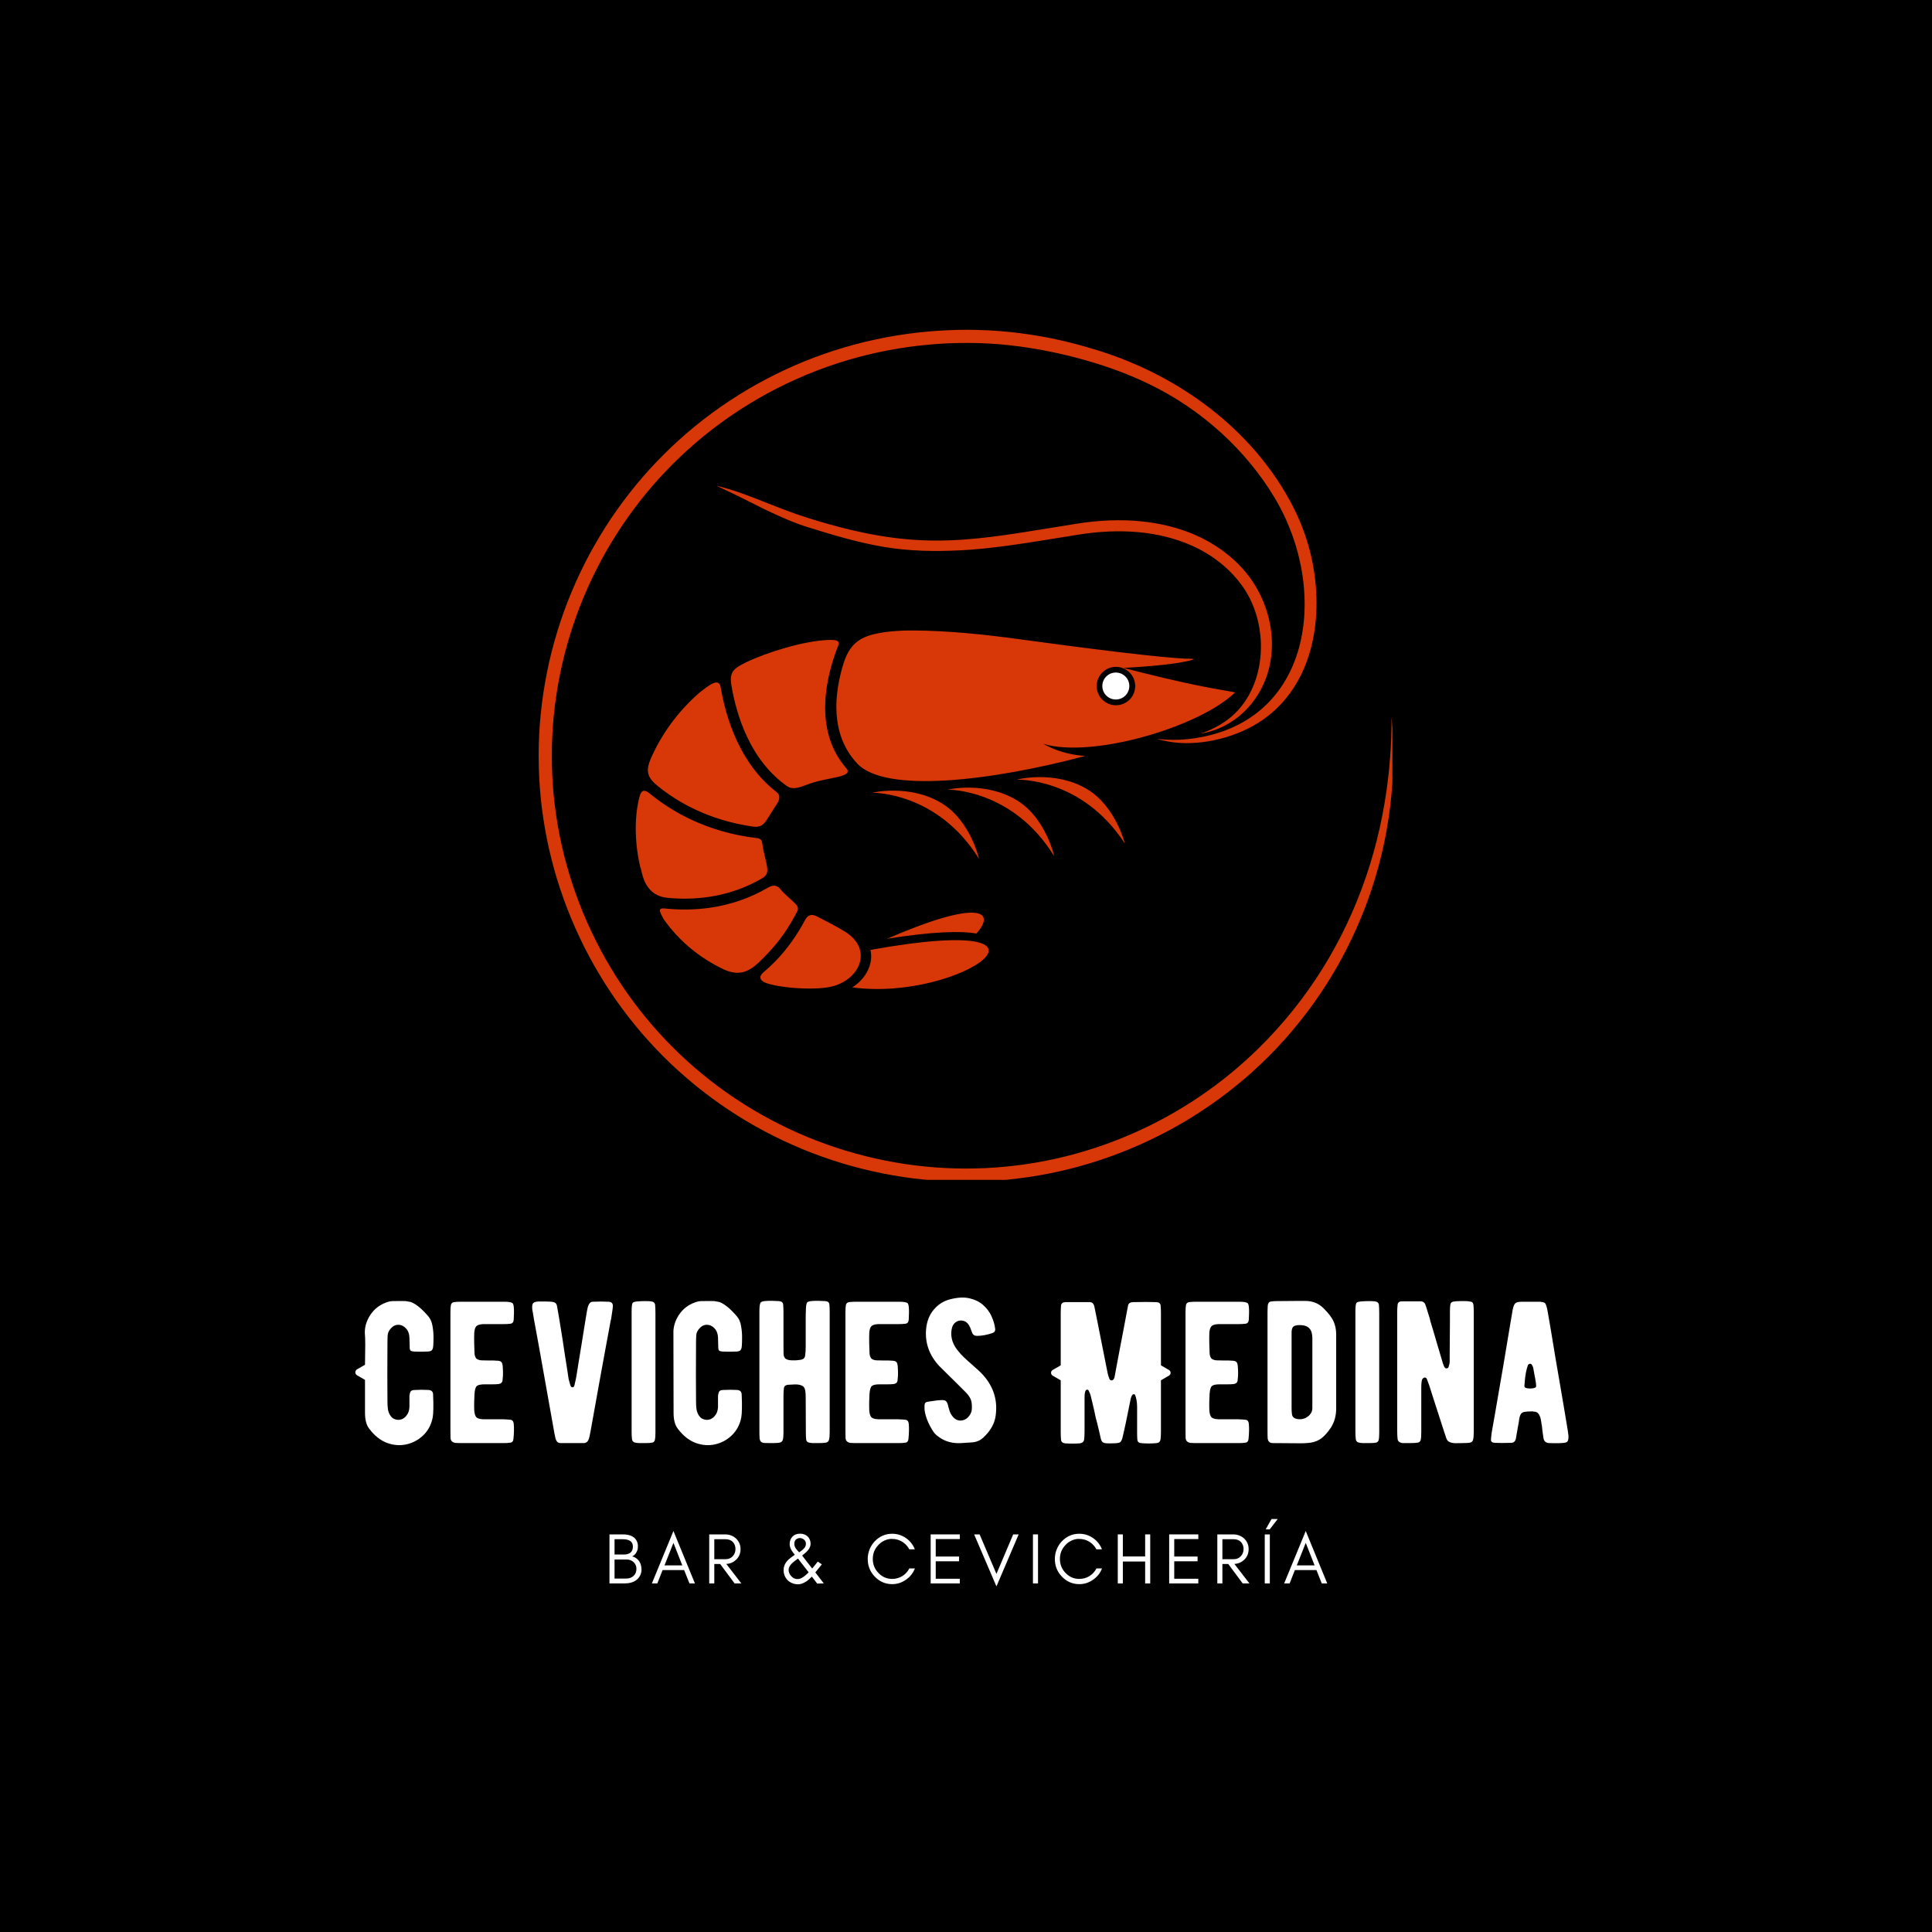 <svg xmlns="http://www.w3.org/2000/svg" xmlns:xlink="http://www.w3.org/1999/xlink" width="500" zoomAndPan="magnify" viewBox="0 0 375 375" height="500" preserveAspectRatio="xMidYMid meet" version="1.0"><defs><g/><clipPath id="63e820a150"><path d="M 104.512 64.012 L 270.262 64.012 L 270.262 229.012 L 104.512 229.012 Z M 104.512 64.012 " clip-rule="nonzero"/></clipPath><clipPath id="d0366b9058"><path d="M 0.641 9 L 17 9 L 17 38 L 0.641 38 Z M 0.641 9 " clip-rule="nonzero"/></clipPath><clipPath id="67a1acee3b"><rect x="0" width="239" y="0" height="48"/></clipPath><clipPath id="fd71b33720"><path d="M 128 0.238 L 131 0.238 L 131 14 L 128 14 Z M 128 0.238 " clip-rule="nonzero"/></clipPath><clipPath id="38ac8f865a"><rect x="0" width="143" y="0" height="18"/></clipPath></defs><rect x="-37.5" width="450" fill="#ffffff" y="-37.5" height="450" fill-opacity="1"/><rect x="-37.5" width="450" fill="#000000" y="-37.5" height="450" fill-opacity="1"/><g clip-path="url(#63e820a150)"><path fill="#d83707" d="M 231.973 103.828 C 228.855 102.473 225.262 101.539 221.211 101.16 C 217.484 100.816 213.363 100.945 208.867 101.672 C 207.441 101.902 206.066 102.125 204.734 102.34 C 186.594 105.305 176.996 106.871 156.84 100.539 C 153.863 99.602 151.301 98.59 148.859 97.617 C 145.66 96.359 142.648 95.164 139.199 94.309 C 138.77 94.207 141.98 95.59 145.391 97.348 C 149.156 99.297 153.555 101.309 156.434 102.211 C 161.344 103.754 166.586 105.332 171.613 106.164 C 176.57 106.98 181.312 107.074 186.418 106.816 C 192.074 106.535 197.902 105.629 205.078 104.457 C 206.41 104.242 207.785 104.02 209.211 103.789 C 213.527 103.094 217.457 102.969 221.008 103.297 C 224.809 103.648 228.176 104.531 231.105 105.805 C 235.551 107.742 238.871 110.574 241.176 113.809 C 246.695 121.535 246.02 134.477 237.699 140.105 C 235.18 141.812 232.879 142.426 232.879 142.426 C 232.879 142.426 232.887 142.418 232.891 142.418 C 234.617 142.156 236.234 141.617 237.707 140.855 C 239.562 139.891 241.145 138.625 242.457 137.133 C 249.172 129.461 247.812 117.84 241.285 110.484 C 238.785 107.668 235.582 105.402 231.973 103.828 Z M 234.773 79.176 C 231.66 76.777 228.305 74.645 224.789 72.82 C 221.219 70.957 217.477 69.406 213.656 68.188 C 213.23 68.051 212.785 67.91 212.305 67.77 C 211.844 67.625 211.383 67.492 210.93 67.363 C 210.465 67.23 210.004 67.102 209.535 66.973 C 209.07 66.844 208.598 66.723 208.137 66.602 C 207.473 66.434 206.812 66.27 206.16 66.121 C 205.512 65.977 204.848 65.828 204.18 65.691 C 203.523 65.559 202.859 65.43 202.199 65.312 C 201.527 65.191 200.859 65.078 200.188 64.977 C 199.52 64.875 198.852 64.781 198.18 64.695 C 197.512 64.605 196.84 64.523 196.164 64.457 C 195.48 64.383 194.805 64.32 194.137 64.27 C 193.473 64.223 192.797 64.176 192.121 64.133 C 191.438 64.102 190.762 64.074 190.09 64.051 C 189.406 64.031 188.73 64.02 188.055 64.012 C 187.379 64.012 186.703 64.012 186.02 64.027 C 185.344 64.039 184.668 64.059 183.988 64.094 C 183.32 64.121 182.645 64.16 181.961 64.207 C 181.293 64.246 180.609 64.301 179.918 64.371 C 179.234 64.43 178.559 64.504 177.891 64.578 C 177.207 64.66 176.531 64.746 175.859 64.844 C 175.176 64.938 174.5 65.043 173.832 65.152 C 173.156 65.266 172.484 65.387 171.82 65.508 C 171.16 65.637 170.488 65.773 169.828 65.922 C 169.172 66.062 168.5 66.211 167.84 66.371 C 167.16 66.535 166.504 66.703 165.863 66.879 C 155.211 69.73 145.207 74.707 136.5 81.457 C 135.961 81.883 135.434 82.301 134.918 82.719 C 134.398 83.141 133.883 83.574 133.363 84.02 C 132.855 84.457 132.348 84.902 131.848 85.355 C 131.34 85.812 130.84 86.27 130.355 86.73 C 129.867 87.195 129.379 87.668 128.906 88.145 C 128.418 88.625 127.945 89.102 127.484 89.59 C 127.027 90.066 126.566 90.559 126.105 91.066 C 125.652 91.566 125.199 92.078 124.754 92.59 C 124.309 93.109 123.867 93.629 123.441 94.141 C 123.016 94.66 122.59 95.188 122.168 95.727 C 121.758 96.258 121.344 96.797 120.938 97.344 C 120.531 97.887 120.133 98.434 119.75 98.98 C 119.348 99.543 118.965 100.102 118.59 100.652 C 118.219 101.215 117.848 101.785 117.48 102.359 C 117.125 102.926 116.766 103.5 116.414 104.086 C 116.07 104.664 115.723 105.254 115.387 105.848 L 115.316 105.969 C 115 106.52 114.695 107.074 114.398 107.625 C 114.082 108.219 113.77 108.828 113.457 109.434 C 113.152 110.039 112.855 110.648 112.57 111.254 C 112.281 111.855 111.996 112.473 111.715 113.109 C 111.441 113.727 111.172 114.348 110.914 114.969 C 110.652 115.602 110.395 116.23 110.148 116.863 C 109.906 117.496 109.672 118.141 109.434 118.777 C 109.203 119.418 108.98 120.059 108.77 120.695 C 108.555 121.348 108.352 121.988 108.156 122.637 C 107.961 123.27 107.77 123.926 107.586 124.594 C 107.406 125.238 107.23 125.898 107.059 126.555 C 106.898 127.223 106.734 127.875 106.586 128.527 C 106.438 129.191 106.297 129.852 106.168 130.52 C 106.031 131.188 105.902 131.855 105.789 132.523 C 105.672 133.184 105.566 133.855 105.465 134.523 C 105.363 135.199 105.266 135.871 105.188 136.539 C 105.105 137.199 105.023 137.875 104.957 138.555 C 104.887 139.23 104.836 139.906 104.781 140.574 C 104.734 141.254 104.684 141.926 104.652 142.602 C 104.617 143.277 104.598 143.949 104.578 144.625 C 104.562 145.293 104.551 145.965 104.551 146.648 C 104.551 147.316 104.559 147.996 104.578 148.676 C 104.59 149.359 104.617 150.031 104.645 150.699 C 104.68 151.359 104.719 152.035 104.773 152.719 C 104.82 153.383 104.875 154.059 104.941 154.727 C 105.012 155.402 105.086 156.074 105.164 156.742 C 105.246 157.41 105.34 158.078 105.441 158.75 C 105.539 159.414 105.645 160.078 105.762 160.742 C 105.883 161.422 106.004 162.082 106.133 162.738 C 106.262 163.391 106.402 164.043 106.551 164.711 C 106.699 165.371 106.863 166.035 107.027 166.68 C 107.188 167.344 107.363 167.996 107.539 168.645 C 107.723 169.293 107.91 169.945 108.109 170.594 C 108.305 171.234 108.508 171.879 108.723 172.52 C 108.934 173.16 109.156 173.797 109.387 174.441 C 109.617 175.07 109.852 175.711 110.098 176.352 C 110.348 176.992 110.605 177.625 110.859 178.246 C 111.117 178.871 111.387 179.5 111.66 180.121 C 111.941 180.746 112.227 181.367 112.52 181.98 C 112.809 182.594 113.105 183.207 113.402 183.809 C 113.707 184.41 114.027 185.016 114.344 185.617 C 114.66 186.207 114.988 186.801 115.324 187.395 C 115.664 187.996 116.008 188.582 116.348 189.148 C 116.691 189.73 117.043 190.301 117.414 190.883 C 117.773 191.457 118.137 192.016 118.512 192.574 C 118.891 193.141 119.273 193.699 119.66 194.254 C 120.051 194.801 120.445 195.348 120.852 195.891 C 121.25 196.43 121.664 196.973 122.074 197.504 C 122.5 198.051 122.922 198.574 123.348 199.09 C 123.766 199.605 124.199 200.121 124.645 200.641 C 125.086 201.145 125.531 201.652 125.984 202.145 C 126.445 202.656 126.902 203.148 127.363 203.633 C 127.832 204.117 128.305 204.605 128.785 205.082 C 129.266 205.562 129.746 206.031 130.23 206.5 C 130.711 206.957 131.211 207.414 131.719 207.875 C 132.219 208.328 132.727 208.77 133.242 209.215 C 133.762 209.668 134.285 210.105 134.797 210.523 C 135.316 210.957 135.852 211.375 136.387 211.793 C 136.922 212.211 137.461 212.621 138.012 213.027 C 138.559 213.43 139.105 213.828 139.652 214.215 C 140.215 214.609 140.777 214.988 141.332 215.359 C 141.895 215.738 142.469 216.109 143.043 216.473 C 143.609 216.828 144.191 217.188 144.773 217.539 C 145.363 217.887 145.949 218.227 146.539 218.562 C 147.129 218.891 147.73 219.223 148.324 219.539 C 148.922 219.855 149.527 220.172 150.137 220.477 C 150.746 220.785 151.355 221.082 151.965 221.367 C 152.574 221.656 153.195 221.941 153.824 222.215 C 154.445 222.492 155.066 222.762 155.699 223.02 C 156.328 223.281 156.961 223.531 157.598 223.781 C 158.227 224.023 158.871 224.258 159.512 224.488 C 160.156 224.719 160.797 224.941 161.441 225.156 C 162.09 225.367 162.738 225.574 163.383 225.77 C 164.023 225.965 164.672 226.156 165.344 226.336 C 165.992 226.52 166.656 226.695 167.312 226.855 C 167.973 227.023 168.637 227.18 169.301 227.328 C 169.957 227.477 170.617 227.617 171.289 227.754 C 171.957 227.887 172.625 228.008 173.297 228.129 C 173.961 228.246 174.629 228.352 175.305 228.453 C 175.98 228.555 176.652 228.641 177.32 228.73 C 177.992 228.812 178.668 228.887 179.352 228.953 C 180.027 229.02 180.703 229.082 181.371 229.129 C 182.055 229.184 182.73 229.223 183.406 229.258 C 184.086 229.289 184.762 229.316 185.438 229.336 C 186.109 229.352 186.785 229.363 187.465 229.363 C 188.137 229.363 188.82 229.359 189.504 229.336 C 190.184 229.324 190.867 229.297 191.531 229.262 C 192.203 229.234 192.871 229.188 193.555 229.141 C 194.223 229.094 194.898 229.035 195.57 228.973 C 196.246 228.906 196.922 228.832 197.59 228.742 C 198.262 228.664 198.93 228.574 199.609 228.473 C 200.27 228.371 200.941 228.273 201.602 228.152 C 202.285 228.035 202.957 227.914 203.605 227.781 C 204.262 227.652 204.922 227.516 205.586 227.363 C 206.25 227.215 206.914 227.059 207.562 226.895 C 208.223 226.734 208.875 226.559 209.531 226.379 C 210.188 226.203 210.836 226.012 211.484 225.812 C 212.129 225.621 212.777 225.414 213.418 225.203 C 214.055 224.996 214.695 224.773 215.348 224.543 C 215.977 224.312 216.617 224.078 217.262 223.828 C 217.902 223.586 218.539 223.328 219.16 223.074 C 219.789 222.816 220.418 222.547 221.043 222.27 C 221.672 221.992 222.293 221.711 222.91 221.422 C 223.523 221.133 224.133 220.836 224.742 220.531 C 225.344 220.227 225.945 219.918 226.547 219.602 C 227.141 219.285 227.746 218.961 228.34 218.621 C 228.941 218.285 229.531 217.941 230.105 217.605 C 230.68 217.262 231.254 216.902 231.836 216.539 C 232.41 216.184 232.98 215.812 233.535 215.441 C 234.102 215.062 234.664 214.684 235.219 214.293 C 235.766 213.91 236.32 213.512 236.863 213.113 C 237.41 212.715 237.945 212.305 238.48 211.895 C 239.027 211.469 239.555 211.051 240.066 210.625 C 240.59 210.207 241.102 209.77 241.625 209.332 C 242.129 208.887 242.637 208.445 243.141 207.996 C 243.645 207.535 244.141 207.078 244.629 206.613 C 245.121 206.156 245.602 205.684 246.082 205.203 C 246.566 204.727 247.035 204.238 247.5 203.762 C 247.961 203.277 248.422 202.781 248.883 202.277 C 249.332 201.777 249.789 201.273 250.234 200.762 C 250.68 200.234 251.121 199.723 251.539 199.203 C 251.973 198.691 252.391 198.156 252.809 197.625 C 253.23 197.094 253.645 196.555 254.051 196.008 C 254.453 195.461 254.852 194.914 255.238 194.367 C 255.637 193.801 256.023 193.242 256.395 192.688 C 256.77 192.129 257.141 191.562 257.504 190.988 C 257.863 190.418 258.223 189.844 258.574 189.258 C 258.926 188.676 259.262 188.09 259.602 187.504 C 259.934 186.91 260.266 186.316 260.582 185.723 C 260.906 185.125 261.219 184.523 261.523 183.918 C 261.836 183.309 262.133 182.703 262.414 182.094 C 262.707 181.488 262.992 180.867 263.266 180.242 C 263.547 179.621 263.816 179 264.07 178.375 C 264.336 177.746 264.586 177.113 264.836 176.48 C 265.047 175.926 265.254 175.375 265.465 174.809 C 265.668 174.246 265.867 173.688 266.055 173.129 C 266.242 172.562 266.434 171.996 266.609 171.43 C 266.785 170.875 266.953 170.301 267.125 169.723 C 267.293 169.148 267.453 168.574 267.609 168.004 C 267.758 167.43 267.906 166.855 268.051 166.285 C 268.199 165.695 268.336 165.117 268.457 164.551 C 268.586 163.984 268.707 163.398 268.828 162.805 C 269.105 161.406 269.348 160.004 269.559 158.602 C 269.762 157.199 269.93 155.793 270.066 154.383 C 270.199 152.973 270.297 151.559 270.355 150.141 C 270.418 148.727 270.445 147.309 270.43 145.895 C 270.418 144.605 270.375 143.316 270.301 142.027 C 270.246 141.086 270.18 140.148 270.094 139.211 C 270.098 140.566 270.078 141.922 270.031 143.277 C 269.938 145.793 269.746 148.305 269.465 150.793 C 269.086 154.121 268.535 157.41 267.812 160.652 C 267.098 163.875 266.211 167.047 265.148 170.152 C 264.07 173.316 262.812 176.426 261.379 179.445 C 259.965 182.434 258.371 185.34 256.605 188.164 C 254.859 190.941 252.945 193.633 250.863 196.223 C 248.812 198.766 246.602 201.211 244.215 203.551 C 243.328 204.414 242.434 205.25 241.523 206.066 C 240.617 206.883 239.688 207.68 238.73 208.461 C 237.773 209.238 236.816 209.992 235.836 210.719 C 234.867 211.441 233.867 212.148 232.844 212.844 C 231.836 213.523 230.809 214.191 229.766 214.828 C 228.73 215.461 227.676 216.082 226.594 216.68 C 225.52 217.273 224.438 217.84 223.34 218.387 C 222.254 218.926 221.145 219.445 220.008 219.945 C 219.398 220.215 218.789 220.469 218.188 220.719 C 217.566 220.977 216.949 221.219 216.348 221.453 C 215.738 221.691 215.125 221.914 214.496 222.141 C 213.879 222.359 213.258 222.574 212.629 222.781 C 212 222.984 211.371 223.188 210.742 223.375 C 210.113 223.566 209.48 223.746 208.852 223.922 C 208.219 224.098 207.582 224.266 206.945 224.422 C 206.305 224.582 205.668 224.738 205.031 224.879 C 204.395 225.023 203.754 225.156 203.105 225.285 C 202.449 225.414 201.805 225.535 201.176 225.641 C 200.527 225.758 199.883 225.859 199.227 225.953 C 198.586 226.055 197.938 226.141 197.281 226.215 C 196.633 226.297 195.98 226.371 195.332 226.43 C 194.676 226.5 194.02 226.551 193.371 226.598 C 192.723 226.648 192.066 226.688 191.402 226.723 C 190.738 226.754 190.086 226.773 189.441 226.789 C 188.793 226.809 188.137 226.816 187.473 226.816 C 186.816 226.816 186.16 226.801 185.5 226.789 C 184.836 226.77 184.18 226.746 183.531 226.715 C 182.867 226.68 182.211 226.641 181.562 226.594 C 180.898 226.539 180.242 226.484 179.594 226.418 C 178.949 226.355 178.297 226.281 177.633 226.203 C 176.977 226.121 176.328 226.031 175.676 225.934 C 175.027 225.836 174.379 225.73 173.73 225.621 C 173.082 225.508 172.43 225.387 171.789 225.258 C 171.145 225.129 170.504 224.988 169.855 224.848 C 169.211 224.699 168.57 224.551 167.934 224.387 C 167.297 224.227 166.656 224.059 166.027 223.883 C 165.402 223.715 164.766 223.531 164.125 223.336 C 163.488 223.141 162.859 222.938 162.238 222.734 C 161.609 222.527 160.98 222.312 160.363 222.09 C 159.75 221.871 159.133 221.645 158.52 221.406 C 157.891 221.164 157.281 220.922 156.684 220.672 C 156.07 220.422 155.469 220.16 154.859 219.891 C 154.27 219.633 153.676 219.359 153.066 219.074 C 152.465 218.793 151.867 218.5 151.289 218.203 C 150.691 217.906 150.105 217.605 149.523 217.293 C 148.941 216.984 148.367 216.668 147.805 216.344 C 147.23 216.027 146.66 215.695 146.098 215.359 C 145.539 215.023 144.977 214.68 144.414 214.32 C 143.859 213.969 143.305 213.613 142.758 213.242 C 142.211 212.883 141.668 212.516 141.129 212.129 C 140.586 211.75 140.055 211.367 139.523 210.977 C 139.004 210.59 138.484 210.195 137.965 209.789 C 137.449 209.391 136.934 208.98 136.426 208.562 C 135.906 208.137 135.406 207.711 134.914 207.293 C 134.418 206.871 133.934 206.43 133.438 205.992 C 132.965 205.555 132.477 205.109 131.996 204.652 C 131.523 204.199 131.051 203.742 130.59 203.281 C 130.129 202.824 129.672 202.352 129.219 201.879 C 128.77 201.406 128.324 200.93 127.887 200.438 C 127.438 199.953 127.004 199.461 126.578 198.969 C 126.152 198.473 125.734 197.977 125.309 197.465 C 124.887 196.949 124.484 196.445 124.09 195.934 C 123.684 195.422 123.293 194.902 122.898 194.367 C 122.508 193.848 122.129 193.316 121.75 192.785 C 121.371 192.242 121.008 191.703 120.641 191.164 C 120.277 190.621 119.918 190.066 119.566 189.512 C 119.219 188.965 118.875 188.406 118.539 187.836 C 118.191 187.27 117.859 186.703 117.543 186.141 C 117.227 185.574 116.906 185 116.598 184.414 C 116.293 183.836 115.988 183.254 115.691 182.66 C 115.391 182.074 115.102 181.48 114.824 180.883 C 114.539 180.289 114.262 179.688 114 179.09 C 113.457 177.875 112.949 176.656 112.484 175.441 C 112.012 174.215 111.562 172.973 111.152 171.727 C 110.738 170.477 110.352 169.223 110.008 167.961 C 109.648 166.695 109.332 165.426 109.047 164.16 C 108.758 162.871 108.5 161.59 108.277 160.309 C 108.055 159.02 107.863 157.727 107.703 156.434 C 107.539 155.129 107.41 153.828 107.316 152.535 C 107.223 151.227 107.16 149.918 107.129 148.617 C 107.102 147.309 107.102 145.992 107.133 144.688 C 107.168 143.371 107.23 142.062 107.328 140.762 C 107.426 139.453 107.559 138.145 107.723 136.844 C 107.883 135.543 108.082 134.242 108.305 132.953 C 108.535 131.66 108.789 130.371 109.082 129.09 C 109.371 127.809 109.691 126.535 110.043 125.266 C 110.395 124.004 110.781 122.742 111.199 121.496 C 111.609 120.25 112.059 119.008 112.531 117.781 C 112.773 117.16 113.02 116.555 113.262 115.961 C 113.52 115.352 113.781 114.746 114.047 114.141 C 114.309 113.555 114.586 112.961 114.871 112.352 C 115.156 111.754 115.445 111.16 115.742 110.578 C 116.043 109.984 116.348 109.398 116.656 108.82 C 116.969 108.238 117.285 107.668 117.605 107.102 C 117.93 106.535 118.262 105.969 118.598 105.406 C 118.938 104.848 119.281 104.289 119.641 103.727 C 119.992 103.176 120.352 102.629 120.715 102.078 C 121.086 101.523 121.461 100.984 121.832 100.453 C 122.223 99.906 122.609 99.371 122.996 98.852 C 123.379 98.336 123.781 97.816 124.184 97.297 C 124.586 96.785 124.996 96.27 125.418 95.758 C 125.844 95.246 126.27 94.746 126.688 94.254 C 127.113 93.762 127.555 93.277 127.992 92.785 C 128.426 92.312 128.871 91.828 129.332 91.348 C 129.793 90.875 130.246 90.406 130.711 89.945 C 131.172 89.488 131.645 89.027 132.117 88.578 C 132.594 88.133 133.074 87.688 133.559 87.25 C 134.047 86.809 134.539 86.371 135.039 85.945 C 135.527 85.523 136.035 85.105 136.551 84.68 C 145.32 77.527 155.59 72.273 166.539 69.332 C 167.184 69.164 167.816 69.004 168.445 68.848 C 169.078 68.691 169.711 68.551 170.367 68.41 C 171.004 68.266 171.652 68.141 172.309 68.012 C 172.953 67.891 173.609 67.773 174.258 67.668 C 174.914 67.551 175.562 67.457 176.219 67.363 C 176.875 67.27 177.531 67.188 178.188 67.109 C 178.848 67.035 179.504 66.965 180.156 66.906 C 180.797 66.844 181.453 66.789 182.117 66.742 C 182.773 66.703 183.43 66.66 184.098 66.637 C 184.754 66.609 185.41 66.59 186.066 66.574 C 186.73 66.562 187.387 66.562 188.035 66.562 C 188.699 66.566 189.355 66.574 190.004 66.594 C 190.664 66.613 191.32 66.641 191.973 66.684 C 192.629 66.715 193.289 66.766 193.973 66.816 C 194.664 66.879 195.348 66.945 196.031 67.02 C 196.727 67.094 197.43 67.184 198.133 67.277 C 198.828 67.371 199.531 67.477 200.242 67.594 C 200.961 67.707 201.672 67.828 202.387 67.965 C 203.086 68.098 203.801 68.242 204.523 68.391 C 205.234 68.543 205.953 68.699 206.656 68.867 C 207.359 69.035 208.074 69.211 208.801 69.402 C 211.215 70.035 213.574 70.75 215.887 71.57 C 218.207 72.395 220.492 73.332 222.766 74.418 C 233.418 79.492 241.98 87.586 247.359 96.539 C 258.223 114.625 254.773 140.789 230.633 143.457 C 228.73 143.668 226.719 143.668 224.621 143.426 C 224.621 143.426 225.832 143.848 227.906 144.098 C 233.574 144.773 240.324 143.008 244.977 139.805 C 254.719 133.09 256.875 120.512 254.832 109.574 C 254.223 106.297 253.195 103.09 251.809 100.066 C 248.285 92.414 242.457 85.098 234.773 79.176 " fill-opacity="1" fill-rule="evenodd"/></g><path fill="#d83707" d="M 156.34 152.414 C 158.566 151.523 160.344 151.32 162.543 150.816 C 163.738 150.539 165.125 150.105 164.293 149.148 C 157.707 141.625 160.426 131.031 162.73 125.211 C 163.109 124.254 162.047 124.168 160.758 124.215 C 156.027 124.395 148.961 126.574 144.781 128.57 C 142.461 129.73 141.52 130.383 141.961 132.988 C 142.926 138.777 145.559 147.477 152.715 152.562 C 153.77 153.316 155.008 152.914 156.34 152.414 Z M 150.645 156.285 C 151.254 155.387 151.652 154.465 150.68 153.699 C 143.578 148.18 140.898 139.359 139.883 133.41 C 139.547 131.449 137.727 132.918 135.77 134.441 C 131.551 138.117 128.398 142.516 126.328 147.215 C 125.289 149.656 125.645 150.918 127.594 152.508 C 131.457 155.656 137.551 159.223 146.18 160.445 C 147.512 160.625 148.156 160.121 148.758 159.238 C 149.398 158.285 149.961 157.281 150.645 156.285 Z M 147.965 163.742 C 147.906 163.195 147.723 162.77 146.938 162.676 C 146.855 162.668 146.77 162.656 146.688 162.648 C 137.145 161.469 130.422 157.543 126.195 154.086 C 124.848 152.98 124.41 153.559 124.105 154.738 C 123.008 158.941 123.285 164.262 124.309 168.43 C 124.609 168.555 124.617 173.773 129.523 174.262 C 134.305 174.738 141.16 174.41 147.863 170.52 C 148.746 170.012 149.035 169.445 148.922 168.508 C 148.738 166.957 148.168 165.52 147.965 163.742 Z M 151.32 172.406 C 150.836 171.934 150.184 171.633 149.07 172.285 C 141.723 176.586 134.188 176.883 129.02 176.332 C 127.574 176.176 128.086 177.047 128.793 178.379 C 131.863 182.762 135.934 186.008 140.566 188.203 C 144.504 189.965 146.512 187.66 149.117 184.949 C 151.328 182.641 153.16 179.977 154.738 176.902 C 155.043 176.309 154.789 175.832 154.414 175.441 C 153.391 174.383 152.398 173.742 151.32 172.406 Z M 197.801 124.066 C 209.469 125.656 226.438 127.863 231.066 127.867 C 232.215 127.875 231.484 128.062 230.949 128.207 C 228.395 128.859 223.578 129.344 218.066 129.641 C 223.199 130.957 228.348 132.238 233.574 133.262 C 234.27 133.398 234.969 133.531 235.664 133.66 C 236.895 133.883 238.133 134.098 239.363 134.316 C 239.508 134.344 239.637 134.367 239.73 134.395 C 239.73 134.395 239.688 134.438 239.637 134.492 C 232.594 141.207 211.898 147.219 202.555 144.395 C 202.477 144.375 203.043 144.684 203.91 145.09 C 205.844 145.98 208.258 146.582 210.645 146.734 C 192.531 151.562 171.891 154.047 166.41 148.227 C 160.988 142.469 161.973 134.449 163.719 128.805 C 165.086 124.395 167.562 123.289 171.875 122.684 C 173.492 122.461 175.305 122.367 177.207 122.375 C 184.004 122.398 191.152 123.156 197.801 124.066 Z M 172.18 182.211 C 190.117 174.441 193.406 176.852 189.508 181.199 C 186.445 180.652 180.926 180.816 172.18 182.211 Z M 165.418 191.645 C 167.723 190.25 169.453 187.539 169.035 184.793 C 169.016 184.652 168.988 184.508 168.953 184.375 C 210.922 176.824 186.473 194.543 165.418 191.645 Z M 164.051 180.855 C 162.23 179.723 160.309 178.773 158.402 177.793 C 157.637 177.465 156.883 177.418 156.238 178.617 C 154.664 181.562 152.828 184.145 150.652 186.418 C 149.879 187.219 149.062 187.988 148.195 188.711 C 147.262 189.5 147.391 190.344 148.738 190.816 C 151.617 191.828 158.746 192.305 161.844 191.383 C 167.094 189.816 169.348 184.172 164.051 180.855 Z M 197.391 151.336 C 197.422 151.336 209.957 150.867 218.301 163.695 C 218.391 163.828 216.551 156.508 211.051 153.203 C 204.695 149.379 197.188 151.336 197.391 151.336 Z M 183.996 153.27 C 184.031 153.27 196.57 153.121 204.594 166.156 C 204.68 166.289 203.023 158.922 197.605 155.48 C 191.348 151.504 183.793 153.27 183.996 153.27 Z M 216.605 129.434 C 214.543 129.434 212.863 131.105 212.863 133.16 C 212.863 135.219 214.543 136.891 216.605 136.891 C 218.668 136.891 220.344 135.219 220.344 133.16 C 220.344 131.105 218.668 129.434 216.605 129.434 Z M 169.359 153.871 C 169.395 153.871 181.941 153.676 190.004 166.676 C 190.09 166.809 188.406 159.453 182.98 156.027 C 176.707 152.07 169.156 153.871 169.359 153.871 " fill-opacity="1" fill-rule="evenodd"/><path fill="#ffffff" d="M 216.578 130.539 C 215.129 130.539 213.961 131.711 213.961 133.156 C 213.961 134.598 215.129 135.773 216.578 135.773 C 218.031 135.773 219.203 134.598 219.203 133.156 C 219.203 131.711 218.031 130.539 216.578 130.539 " fill-opacity="1" fill-rule="evenodd"/><g transform="matrix(1, 0, 0, 1, 68, 243)"><g clip-path="url(#67a1acee3b)"><g clip-path="url(#d0366b9058)"><g fill="#ffffff" fill-opacity="1"><g transform="translate(0.893, 37.104)"><g><path d="M 15.172 -9.406 C 15.223 -8.312 15.238 -7.395 15.219 -6.656 C 15.207 -5.926 15.164 -5.367 15.094 -4.984 C 14.832 -3.617 14.238 -2.477 13.312 -1.562 C 12.383 -0.656 11.297 -0.055 10.047 0.234 C 8.805 0.523 7.539 0.438 6.25 -0.031 C 4.957 -0.508 3.801 -1.426 2.781 -2.781 C 2.5 -3.145 2.289 -3.582 2.156 -4.094 C 2.02 -4.602 1.953 -5.188 1.953 -5.844 L 1.953 -12.266 L 0.391 -13.172 C 0.18 -13.328 0.078 -13.508 0.078 -13.719 C 0.078 -13.957 0.18 -14.156 0.391 -14.312 L 1.953 -15.203 C 1.984 -16.773 2 -18.062 2 -19.062 C 2 -20.07 1.973 -20.836 1.922 -21.359 C 1.891 -22.566 2.242 -23.738 2.984 -24.875 C 3.734 -26.008 4.75 -26.812 6.031 -27.281 C 6.508 -27.469 6.957 -27.562 7.375 -27.562 C 7.945 -27.582 8.438 -27.586 8.844 -27.578 C 9.25 -27.566 9.582 -27.562 9.844 -27.562 C 10.02 -27.531 10.195 -27.5 10.375 -27.469 C 10.562 -27.445 10.738 -27.41 10.906 -27.359 C 11.375 -27.18 11.891 -26.863 12.453 -26.406 C 13.016 -25.945 13.617 -25.336 14.266 -24.578 C 14.66 -24.109 14.922 -23.504 15.047 -22.766 C 15.18 -22.035 15.25 -21.312 15.25 -20.594 C 15.25 -19.875 15.234 -19.32 15.203 -18.938 C 15.18 -18.469 15.082 -18.156 14.906 -18 C 14.738 -17.844 14.422 -17.766 13.953 -17.766 C 13.141 -17.734 12.332 -17.734 11.531 -17.766 C 11.164 -17.785 10.922 -17.848 10.797 -17.953 C 10.68 -18.055 10.625 -18.297 10.625 -18.672 C 10.625 -19.055 10.609 -19.656 10.578 -20.469 C 10.555 -21.219 10.328 -21.82 9.891 -22.281 C 9.461 -22.738 8.973 -22.969 8.422 -22.969 C 7.879 -22.969 7.41 -22.75 7.016 -22.312 C 6.617 -21.883 6.398 -21.441 6.359 -20.984 C 6.328 -20.535 6.312 -20.062 6.312 -19.562 C 6.281 -15.039 6.281 -11.25 6.312 -8.188 C 6.312 -7.926 6.316 -7.664 6.328 -7.406 C 6.336 -7.145 6.359 -6.898 6.391 -6.672 C 6.441 -6.172 6.625 -5.695 6.938 -5.25 C 7.25 -4.812 7.707 -4.566 8.312 -4.516 C 8.914 -4.484 9.438 -4.707 9.875 -5.188 C 10.32 -5.676 10.555 -6.285 10.578 -7.016 L 10.578 -9.172 C 10.629 -9.617 10.723 -9.922 10.859 -10.078 C 10.992 -10.234 11.27 -10.312 11.688 -10.312 C 12.52 -10.363 13.395 -10.363 14.312 -10.312 C 14.883 -10.258 15.172 -9.957 15.172 -9.406 Z M 15.172 -9.406 "/></g></g></g></g><g fill="#ffffff" fill-opacity="1"><g transform="translate(17.944, 37.104)"><g><path d="M 13.766 -3.797 C 13.816 -3.305 13.832 -2.812 13.812 -2.312 C 13.801 -1.812 13.77 -1.328 13.719 -0.859 C 13.695 -0.391 13.488 -0.129 13.094 -0.078 C 12.695 -0.023 12.289 0 11.875 0 L 3.375 0 C 3.113 0 2.832 -0.008 2.531 -0.031 C 2.227 -0.062 1.984 -0.156 1.797 -0.312 C 1.617 -0.469 1.52 -0.703 1.5 -1.016 C 1.488 -1.328 1.484 -1.852 1.484 -2.594 L 1.484 -25.406 C 1.484 -26.062 1.516 -26.531 1.578 -26.812 C 1.648 -27.102 1.82 -27.281 2.094 -27.344 C 2.375 -27.406 2.828 -27.438 3.453 -27.438 L 11.922 -27.438 C 12.754 -27.438 13.289 -27.348 13.531 -27.172 C 13.656 -27.066 13.738 -26.812 13.781 -26.406 C 13.82 -26 13.832 -25.566 13.812 -25.109 C 13.801 -24.648 13.785 -24.266 13.766 -23.953 C 13.734 -23.484 13.523 -23.223 13.141 -23.172 C 12.766 -23.117 12.289 -23.094 11.719 -23.094 L 7.844 -23.094 C 7.188 -23.062 6.742 -22.926 6.516 -22.688 C 6.297 -22.457 6.16 -22.039 6.109 -21.438 C 6.086 -20.789 6.082 -20.141 6.094 -19.484 C 6.102 -18.828 6.125 -18.188 6.156 -17.562 C 6.156 -17.094 6.27 -16.711 6.5 -16.422 C 6.738 -16.211 7.07 -16.094 7.5 -16.062 C 7.938 -16.039 8.457 -16.031 9.062 -16.031 C 9.375 -16.031 9.645 -16.031 9.875 -16.031 C 10.113 -16.031 10.297 -16.02 10.422 -16 C 10.898 -16 11.219 -15.91 11.375 -15.734 C 11.531 -15.566 11.617 -15.25 11.641 -14.781 C 11.672 -14.363 11.688 -13.953 11.688 -13.547 C 11.688 -13.141 11.66 -12.727 11.609 -12.312 C 11.609 -11.789 11.316 -11.504 10.734 -11.453 C 10.453 -11.422 10.086 -11.406 9.641 -11.406 C 9.203 -11.406 8.691 -11.406 8.109 -11.406 C 7.379 -11.406 6.883 -11.301 6.625 -11.094 C 6.363 -10.883 6.207 -10.363 6.156 -9.531 C 6.125 -9.062 6.102 -8.555 6.094 -8.016 C 6.082 -7.484 6.086 -6.914 6.109 -6.312 C 6.16 -5.688 6.297 -5.254 6.516 -5.016 C 6.742 -4.785 7.188 -4.656 7.844 -4.625 L 11.688 -4.625 C 12.281 -4.602 12.758 -4.57 13.125 -4.531 C 13.5 -4.488 13.711 -4.242 13.766 -3.797 Z M 13.766 -3.797 "/></g></g></g><g fill="#ffffff" fill-opacity="1"><g transform="translate(33.467, 37.104)"><g><path d="M 7.406 0 C 7.039 0 6.781 -0.109 6.625 -0.328 C 6.469 -0.555 6.363 -0.816 6.312 -1.109 C 6.258 -1.41 6.207 -1.656 6.156 -1.844 L 3.453 -17.016 C 3.348 -17.586 3.223 -18.281 3.078 -19.094 C 2.93 -19.906 2.781 -20.734 2.625 -21.578 C 2.469 -22.43 2.32 -23.219 2.188 -23.938 C 2.062 -24.656 1.973 -25.195 1.922 -25.562 C 1.867 -25.77 1.844 -25.91 1.844 -25.984 C 1.789 -26.566 1.844 -26.953 2 -27.141 C 2.156 -27.336 2.508 -27.453 3.062 -27.484 C 3.5 -27.484 3.922 -27.484 4.328 -27.484 C 4.734 -27.484 5.133 -27.469 5.531 -27.438 C 5.895 -27.414 6.16 -27.336 6.328 -27.203 C 6.504 -27.078 6.617 -26.832 6.672 -26.469 C 6.797 -25.812 6.91 -25.16 7.016 -24.516 C 7.117 -23.879 7.254 -23.047 7.422 -22.016 C 7.598 -20.984 7.816 -19.566 8.078 -17.766 C 8.254 -16.66 8.41 -15.664 8.547 -14.781 C 8.68 -13.895 8.801 -13.109 8.906 -12.422 C 8.957 -12.266 9.008 -12.078 9.062 -11.859 C 9.113 -11.641 9.191 -11.383 9.297 -11.094 C 9.348 -10.938 9.461 -10.848 9.641 -10.828 C 9.828 -10.816 9.957 -10.945 10.031 -11.219 C 10.113 -11.582 10.188 -11.898 10.25 -12.172 C 10.312 -12.441 10.359 -12.672 10.391 -12.859 C 10.516 -13.586 10.66 -14.5 10.828 -15.594 C 11.004 -16.695 11.191 -17.844 11.391 -19.031 C 11.586 -20.219 11.766 -21.32 11.922 -22.344 C 12.078 -23.363 12.207 -24.16 12.312 -24.734 C 12.363 -24.992 12.422 -25.332 12.484 -25.75 C 12.547 -26.176 12.66 -26.562 12.828 -26.906 C 13.004 -27.258 13.266 -27.438 13.609 -27.438 C 14.785 -27.488 15.801 -27.488 16.656 -27.438 C 17.258 -27.414 17.535 -27.102 17.484 -26.5 C 17.461 -26.207 17.422 -25.863 17.359 -25.469 C 17.305 -25.082 17.242 -24.672 17.172 -24.234 C 17.141 -24.148 17.094 -23.938 17.031 -23.594 C 16.969 -23.258 16.859 -22.66 16.703 -21.797 C 16.547 -20.93 16.316 -19.695 16.016 -18.094 C 15.711 -16.488 15.332 -14.406 14.875 -11.844 C 14.414 -9.281 13.848 -6.117 13.172 -2.359 C 13.117 -2.086 13.055 -1.77 12.984 -1.406 C 12.922 -1.039 12.812 -0.723 12.656 -0.453 C 12.5 -0.18 12.238 -0.031 11.875 0 Z M 7.406 0 "/></g></g></g><g fill="#ffffff" fill-opacity="1"><g transform="translate(52.674, 37.104)"><g><path d="M 6.547 -2 C 6.547 -1.344 6.508 -0.879 6.438 -0.609 C 6.375 -0.336 6.207 -0.164 5.938 -0.094 C 5.664 -0.031 5.203 0 4.547 0 C 4.18 0 3.859 0 3.578 0 C 3.305 0 3.066 -0.016 2.859 -0.047 C 2.336 -0.098 2.051 -0.332 2 -0.75 C 1.945 -1.164 1.922 -1.648 1.922 -2.203 L 1.922 -25.562 C 1.922 -26.531 2 -27.094 2.156 -27.25 C 2.289 -27.375 2.594 -27.457 3.062 -27.5 C 3.531 -27.539 4.02 -27.562 4.531 -27.562 C 5.039 -27.562 5.41 -27.547 5.641 -27.516 C 6.16 -27.461 6.441 -27.234 6.484 -26.828 C 6.523 -26.43 6.547 -25.891 6.547 -25.203 Z M 6.547 -2 "/></g></g></g><g fill="#ffffff" fill-opacity="1"><g transform="translate(60.788, 37.104)"><g><path d="M 15.172 -9.406 C 15.223 -8.312 15.238 -7.395 15.219 -6.656 C 15.207 -5.926 15.164 -5.367 15.094 -4.984 C 14.832 -3.617 14.238 -2.477 13.312 -1.562 C 12.383 -0.656 11.297 -0.055 10.047 0.234 C 8.805 0.523 7.539 0.438 6.25 -0.031 C 4.957 -0.508 3.801 -1.426 2.781 -2.781 C 2.5 -3.145 2.289 -3.582 2.156 -4.094 C 2.02 -4.602 1.953 -5.188 1.953 -5.844 L 1.922 -21.359 C 1.891 -22.566 2.242 -23.738 2.984 -24.875 C 3.734 -26.008 4.75 -26.812 6.031 -27.281 C 6.508 -27.469 6.957 -27.562 7.375 -27.562 C 7.945 -27.582 8.438 -27.586 8.844 -27.578 C 9.25 -27.566 9.582 -27.562 9.844 -27.562 C 10.02 -27.531 10.195 -27.5 10.375 -27.469 C 10.562 -27.445 10.738 -27.41 10.906 -27.359 C 11.375 -27.18 11.891 -26.863 12.453 -26.406 C 13.016 -25.945 13.617 -25.336 14.266 -24.578 C 14.66 -24.109 14.922 -23.504 15.047 -22.766 C 15.18 -22.035 15.25 -21.312 15.25 -20.594 C 15.25 -19.875 15.234 -19.32 15.203 -18.938 C 15.18 -18.469 15.082 -18.156 14.906 -18 C 14.738 -17.844 14.422 -17.766 13.953 -17.766 C 13.141 -17.734 12.332 -17.734 11.531 -17.766 C 11.164 -17.785 10.922 -17.848 10.797 -17.953 C 10.68 -18.055 10.625 -18.297 10.625 -18.672 C 10.625 -19.055 10.609 -19.656 10.578 -20.469 C 10.555 -21.219 10.328 -21.82 9.891 -22.281 C 9.461 -22.738 8.973 -22.969 8.422 -22.969 C 7.879 -22.969 7.41 -22.75 7.016 -22.312 C 6.617 -21.883 6.398 -21.441 6.359 -20.984 C 6.328 -20.535 6.312 -20.062 6.312 -19.562 C 6.281 -15.039 6.281 -11.25 6.312 -8.188 C 6.312 -7.926 6.316 -7.664 6.328 -7.406 C 6.336 -7.145 6.359 -6.898 6.391 -6.672 C 6.441 -6.172 6.625 -5.695 6.938 -5.25 C 7.25 -4.812 7.707 -4.566 8.312 -4.516 C 8.914 -4.484 9.438 -4.707 9.875 -5.188 C 10.32 -5.676 10.555 -6.285 10.578 -7.016 L 10.578 -9.172 C 10.629 -9.617 10.723 -9.922 10.859 -10.078 C 10.992 -10.234 11.27 -10.312 11.688 -10.312 C 12.52 -10.363 13.395 -10.363 14.312 -10.312 C 14.883 -10.258 15.172 -9.957 15.172 -9.406 Z M 15.172 -9.406 "/></g></g></g><g fill="#ffffff" fill-opacity="1"><g transform="translate(77.839, 37.104)"><g><path d="M 15.203 -2.156 C 15.203 -1.477 15.16 -0.984 15.078 -0.672 C 15.004 -0.359 14.812 -0.164 14.5 -0.094 C 14.188 -0.031 13.676 0 12.969 0 C 12.633 0 12.344 0 12.094 0 C 11.844 0 11.629 -0.016 11.453 -0.047 C 10.953 -0.098 10.68 -0.312 10.641 -0.688 C 10.598 -1.062 10.578 -1.508 10.578 -2.031 L 10.547 -8.859 C 10.547 -9.586 10.492 -10.125 10.391 -10.469 C 10.285 -10.832 10.055 -11.078 9.703 -11.203 C 9.348 -11.336 8.945 -11.398 8.5 -11.391 C 8.062 -11.379 7.645 -11.359 7.25 -11.328 C 6.676 -11.305 6.363 -11.07 6.312 -10.625 C 6.258 -10.176 6.234 -9.68 6.234 -9.141 L 6.234 -2 C 6.234 -1.395 6.191 -0.945 6.109 -0.656 C 6.035 -0.375 5.852 -0.191 5.562 -0.109 C 5.281 -0.035 4.812 0 4.156 0 C 3.5 0 2.988 -0.004 2.625 -0.016 C 2.258 -0.035 2 -0.125 1.844 -0.281 C 1.707 -0.438 1.625 -0.672 1.594 -0.984 C 1.57 -1.297 1.562 -1.805 1.562 -2.516 L 1.562 -25.594 C 1.562 -26.562 1.656 -27.141 1.844 -27.328 C 1.969 -27.453 2.266 -27.535 2.734 -27.578 C 3.211 -27.617 3.695 -27.629 4.188 -27.609 C 4.688 -27.598 5.066 -27.582 5.328 -27.562 C 5.848 -27.531 6.129 -27.312 6.172 -26.906 C 6.211 -26.508 6.234 -26.008 6.234 -25.406 L 6.234 -18.891 C 6.234 -18.266 6.238 -17.75 6.25 -17.344 C 6.258 -16.938 6.375 -16.629 6.594 -16.422 C 6.82 -16.211 7.227 -16.094 7.812 -16.062 C 8.406 -16.039 8.953 -16.07 9.453 -16.156 C 10.047 -16.207 10.375 -16.488 10.438 -17 C 10.508 -17.508 10.547 -18.051 10.547 -18.625 L 10.547 -22.109 C 10.547 -22.867 10.547 -23.539 10.547 -24.125 C 10.547 -24.719 10.555 -25.207 10.578 -25.594 C 10.578 -26.562 10.672 -27.141 10.859 -27.328 C 10.992 -27.453 11.285 -27.535 11.734 -27.578 C 12.191 -27.617 12.676 -27.629 13.188 -27.609 C 13.695 -27.598 14.07 -27.582 14.312 -27.562 C 14.832 -27.531 15.109 -27.316 15.141 -26.922 C 15.18 -26.535 15.203 -26.082 15.203 -25.562 Z M 15.203 -2.156 "/></g></g></g><g fill="#ffffff" fill-opacity="1"><g transform="translate(94.616, 37.104)"><g><path d="M 13.766 -3.797 C 13.816 -3.305 13.832 -2.812 13.812 -2.312 C 13.801 -1.812 13.77 -1.328 13.719 -0.859 C 13.695 -0.391 13.488 -0.129 13.094 -0.078 C 12.695 -0.023 12.289 0 11.875 0 L 3.375 0 C 3.113 0 2.832 -0.008 2.531 -0.031 C 2.227 -0.062 1.984 -0.156 1.797 -0.312 C 1.617 -0.469 1.52 -0.703 1.5 -1.016 C 1.488 -1.328 1.484 -1.852 1.484 -2.594 L 1.484 -25.406 C 1.484 -26.062 1.516 -26.531 1.578 -26.812 C 1.648 -27.102 1.82 -27.281 2.094 -27.344 C 2.375 -27.406 2.828 -27.438 3.453 -27.438 L 11.922 -27.438 C 12.754 -27.438 13.289 -27.348 13.531 -27.172 C 13.656 -27.066 13.738 -26.812 13.781 -26.406 C 13.82 -26 13.832 -25.566 13.812 -25.109 C 13.801 -24.648 13.785 -24.266 13.766 -23.953 C 13.734 -23.484 13.523 -23.223 13.141 -23.172 C 12.766 -23.117 12.289 -23.094 11.719 -23.094 L 7.844 -23.094 C 7.188 -23.062 6.742 -22.926 6.516 -22.688 C 6.297 -22.457 6.16 -22.039 6.109 -21.438 C 6.086 -20.789 6.082 -20.141 6.094 -19.484 C 6.102 -18.828 6.125 -18.188 6.156 -17.562 C 6.156 -17.094 6.27 -16.711 6.5 -16.422 C 6.738 -16.211 7.07 -16.094 7.5 -16.062 C 7.938 -16.039 8.457 -16.031 9.062 -16.031 C 9.375 -16.031 9.645 -16.031 9.875 -16.031 C 10.113 -16.031 10.297 -16.02 10.422 -16 C 10.898 -16 11.219 -15.91 11.375 -15.734 C 11.531 -15.566 11.617 -15.25 11.641 -14.781 C 11.672 -14.363 11.688 -13.953 11.688 -13.547 C 11.688 -13.141 11.66 -12.727 11.609 -12.312 C 11.609 -11.789 11.316 -11.504 10.734 -11.453 C 10.453 -11.422 10.086 -11.406 9.641 -11.406 C 9.203 -11.406 8.691 -11.406 8.109 -11.406 C 7.379 -11.406 6.883 -11.301 6.625 -11.094 C 6.363 -10.883 6.207 -10.363 6.156 -9.531 C 6.125 -9.062 6.102 -8.555 6.094 -8.016 C 6.082 -7.484 6.086 -6.914 6.109 -6.312 C 6.16 -5.688 6.297 -5.254 6.516 -5.016 C 6.742 -4.785 7.188 -4.656 7.844 -4.625 L 11.688 -4.625 C 12.281 -4.602 12.758 -4.57 13.125 -4.531 C 13.5 -4.488 13.711 -4.242 13.766 -3.797 Z M 13.766 -3.797 "/></g></g></g><g fill="#ffffff" fill-opacity="1"><g transform="translate(110.139, 37.104)"><g><path d="M 12.781 -13.094 C 14.738 -10.844 15.52 -8.27 15.125 -5.375 C 14.969 -4.145 14.445 -3.004 13.562 -1.953 C 12.988 -1.273 12.477 -0.812 12.031 -0.562 C 11.594 -0.32 11.098 -0.18 10.547 -0.141 C 9.992 -0.098 9.273 -0.051 8.391 0 C 6.922 0.082 5.629 -0.219 4.516 -0.906 C 3.805 -1.344 3.305 -1.785 3.016 -2.234 C 2.098 -3.641 1.535 -5.008 1.328 -6.344 C 1.305 -6.633 1.301 -6.973 1.312 -7.359 C 1.32 -7.754 1.535 -7.977 1.953 -8.031 C 2.609 -8.133 3.156 -8.211 3.594 -8.266 C 4.039 -8.316 4.375 -8.344 4.594 -8.344 C 4.977 -8.375 5.258 -8.316 5.438 -8.172 C 5.625 -8.023 5.77 -7.742 5.875 -7.328 C 5.875 -7.305 5.883 -7.25 5.906 -7.156 C 5.938 -7.062 5.969 -6.953 6 -6.828 C 6.102 -6.398 6.234 -6.031 6.391 -5.719 C 7.016 -4.625 7.812 -4.195 8.781 -4.438 C 9.25 -4.562 9.648 -4.844 9.984 -5.281 C 10.328 -5.727 10.5 -6.219 10.5 -6.75 C 10.531 -7.531 10.445 -8.133 10.25 -8.562 C 10.051 -9 9.742 -9.426 9.328 -9.844 C 8.91 -10.258 8.363 -10.805 7.688 -11.484 L 4.156 -14.969 C 2.25 -17.039 1.398 -19.395 1.609 -22.031 C 1.734 -23.57 2.227 -24.859 3.094 -25.891 C 3.957 -26.922 5.016 -27.594 6.266 -27.906 C 7.703 -28.281 8.953 -28.348 10.016 -28.109 C 11.078 -27.867 11.957 -27.441 12.656 -26.828 C 13.363 -26.211 13.906 -25.5 14.281 -24.688 C 14.664 -23.883 14.91 -23.066 15.016 -22.234 C 15.086 -21.805 14.914 -21.516 14.5 -21.359 C 13.406 -20.992 12.398 -20.812 11.484 -20.812 C 11.016 -20.812 10.703 -21.02 10.547 -21.438 L 10.156 -22.469 C 9.844 -23.164 9.414 -23.586 8.875 -23.734 C 8.344 -23.879 7.848 -23.797 7.391 -23.484 C 6.93 -23.172 6.648 -22.648 6.547 -21.922 C 6.336 -20.43 6.82 -19.02 8 -17.688 C 8.176 -17.445 8.473 -17.125 8.891 -16.719 C 9.316 -16.312 9.785 -15.883 10.297 -15.438 C 10.805 -15 11.285 -14.57 11.734 -14.156 C 12.191 -13.738 12.539 -13.383 12.781 -13.094 Z M 12.781 -13.094 "/></g></g></g><g fill="#ffffff" fill-opacity="1"><g transform="translate(126.876, 37.104)"><g/></g></g><g fill="#ffffff" fill-opacity="1"><g transform="translate(136.01, 37.104)"><g><path d="M 22.891 -14.188 C 23.098 -14.062 23.203 -13.879 23.203 -13.641 C 23.203 -13.41 23.098 -13.227 22.891 -13.094 L 21.328 -12.188 L 21.328 -2.234 C 21.328 -1.68 21.301 -1.18 21.25 -0.734 C 21.195 -0.297 20.945 -0.051 20.5 0 C 19.477 0.102 18.445 0.102 17.406 0 C 17.008 -0.051 16.789 -0.266 16.75 -0.641 C 16.719 -1.023 16.703 -1.461 16.703 -1.953 L 16.703 -7.062 C 16.703 -7.531 16.664 -7.953 16.594 -8.328 C 16.531 -8.711 16.438 -9.047 16.312 -9.328 C 16.281 -9.43 16.203 -9.484 16.078 -9.484 C 15.973 -9.484 15.879 -9.445 15.797 -9.375 C 15.617 -9.164 15.477 -8.77 15.375 -8.188 L 14.547 -4.109 C 14.41 -3.461 14.285 -2.891 14.172 -2.391 C 14.055 -1.891 13.957 -1.457 13.875 -1.094 C 13.77 -0.676 13.629 -0.379 13.453 -0.203 C 13.297 -0.066 12.953 0.008 12.422 0.031 C 11.898 0.062 11.363 0.066 10.812 0.047 C 10.426 0.016 10.156 -0.062 10 -0.188 C 9.844 -0.32 9.723 -0.57 9.641 -0.938 C 9.566 -1.281 9.461 -1.738 9.328 -2.312 C 9.203 -2.883 9.07 -3.426 8.938 -3.938 C 8.812 -4.445 8.719 -4.797 8.656 -4.984 C 8.477 -5.891 8.301 -6.695 8.125 -7.406 C 7.957 -8.113 7.812 -8.719 7.688 -9.219 C 7.656 -9.344 7.609 -9.484 7.547 -9.641 C 7.484 -9.797 7.398 -9.977 7.297 -10.188 C 7.211 -10.344 7.098 -10.398 6.953 -10.359 C 6.816 -10.328 6.734 -10.27 6.703 -10.188 C 6.566 -9.926 6.5 -9.473 6.5 -8.828 L 6.5 -2.156 C 6.5 -1.602 6.473 -1.117 6.422 -0.703 C 6.367 -0.285 6.098 -0.035 5.609 0.047 C 4.66 0.117 3.691 0.117 2.703 0.047 C 2.234 -0.016 1.977 -0.238 1.938 -0.625 C 1.895 -1.02 1.875 -1.547 1.875 -2.203 L 1.875 -12.188 L 0.312 -13.094 C 0.102 -13.227 0 -13.41 0 -13.641 C 0 -13.879 0.102 -14.062 0.312 -14.188 L 1.875 -15.094 L 1.875 -25.203 C 1.875 -25.773 1.895 -26.27 1.938 -26.688 C 1.977 -27.113 2.25 -27.336 2.75 -27.359 L 7.531 -27.359 C 7.969 -27.359 8.254 -27.098 8.391 -26.578 L 8.938 -23.875 L 10.984 -13.562 C 11.004 -13.457 11.039 -13.316 11.094 -13.141 C 11.145 -12.973 11.211 -12.773 11.297 -12.547 C 11.367 -12.305 11.516 -12.18 11.734 -12.172 C 11.961 -12.16 12.141 -12.312 12.266 -12.625 C 12.316 -12.727 12.344 -12.832 12.344 -12.938 L 13.297 -18.031 C 13.504 -19.082 13.688 -20.031 13.844 -20.875 C 14 -21.727 14.141 -22.469 14.266 -23.094 C 14.316 -23.301 14.363 -23.547 14.406 -23.828 C 14.445 -24.117 14.504 -24.438 14.578 -24.781 C 14.734 -25.664 14.859 -26.316 14.953 -26.734 C 15.047 -27.148 15.379 -27.359 15.953 -27.359 C 17.734 -27.41 19.223 -27.41 20.422 -27.359 C 20.941 -27.336 21.223 -27.125 21.266 -26.719 C 21.305 -26.312 21.328 -25.82 21.328 -25.25 L 21.328 -15.094 Z M 22.891 -14.188 "/></g></g></g><g fill="#ffffff" fill-opacity="1"><g transform="translate(160.626, 37.104)"><g><path d="M 13.766 -3.797 C 13.816 -3.305 13.832 -2.812 13.812 -2.312 C 13.801 -1.812 13.77 -1.328 13.719 -0.859 C 13.695 -0.391 13.488 -0.129 13.094 -0.078 C 12.695 -0.023 12.289 0 11.875 0 L 3.375 0 C 3.113 0 2.832 -0.008 2.531 -0.031 C 2.227 -0.062 1.984 -0.156 1.797 -0.312 C 1.617 -0.469 1.52 -0.703 1.5 -1.016 C 1.488 -1.328 1.484 -1.852 1.484 -2.594 L 1.484 -25.406 C 1.484 -26.062 1.516 -26.531 1.578 -26.812 C 1.648 -27.102 1.82 -27.281 2.094 -27.344 C 2.375 -27.406 2.828 -27.438 3.453 -27.438 L 11.922 -27.438 C 12.754 -27.438 13.289 -27.348 13.531 -27.172 C 13.656 -27.066 13.738 -26.812 13.781 -26.406 C 13.82 -26 13.832 -25.566 13.812 -25.109 C 13.801 -24.648 13.785 -24.266 13.766 -23.953 C 13.734 -23.484 13.523 -23.223 13.141 -23.172 C 12.766 -23.117 12.289 -23.094 11.719 -23.094 L 7.844 -23.094 C 7.188 -23.062 6.742 -22.926 6.516 -22.688 C 6.297 -22.457 6.16 -22.039 6.109 -21.438 C 6.086 -20.789 6.082 -20.141 6.094 -19.484 C 6.102 -18.828 6.125 -18.188 6.156 -17.562 C 6.156 -17.094 6.27 -16.711 6.5 -16.422 C 6.738 -16.211 7.07 -16.094 7.5 -16.062 C 7.938 -16.039 8.457 -16.031 9.062 -16.031 C 9.375 -16.031 9.645 -16.031 9.875 -16.031 C 10.113 -16.031 10.297 -16.02 10.422 -16 C 10.898 -16 11.219 -15.91 11.375 -15.734 C 11.531 -15.566 11.617 -15.25 11.641 -14.781 C 11.672 -14.363 11.688 -13.953 11.688 -13.547 C 11.688 -13.141 11.66 -12.727 11.609 -12.312 C 11.609 -11.789 11.316 -11.504 10.734 -11.453 C 10.453 -11.422 10.086 -11.406 9.641 -11.406 C 9.203 -11.406 8.691 -11.406 8.109 -11.406 C 7.379 -11.406 6.883 -11.301 6.625 -11.094 C 6.363 -10.883 6.207 -10.363 6.156 -9.531 C 6.125 -9.062 6.102 -8.555 6.094 -8.016 C 6.082 -7.484 6.086 -6.914 6.109 -6.312 C 6.16 -5.688 6.297 -5.254 6.516 -5.016 C 6.742 -4.785 7.188 -4.656 7.844 -4.625 L 11.688 -4.625 C 12.281 -4.602 12.758 -4.57 13.125 -4.531 C 13.5 -4.488 13.711 -4.242 13.766 -3.797 Z M 13.766 -3.797 "/></g></g></g><g fill="#ffffff" fill-opacity="1"><g transform="translate(176.149, 37.104)"><g><path d="M 12.812 -26.109 C 13.781 -25.141 14.422 -24.281 14.734 -23.531 C 15.047 -22.789 15.203 -21.977 15.203 -21.094 L 15.203 -6.703 C 15.203 -5.316 14.863 -4.086 14.188 -3.016 C 13.562 -2.098 12.961 -1.414 12.391 -0.969 C 11.816 -0.531 11.148 -0.242 10.391 -0.109 C 9.629 0.016 8.672 0.062 7.516 0.031 C 6.367 0.008 4.91 0 3.141 0 L 2.984 0 C 2.617 0 2.359 -0.078 2.203 -0.234 C 2.035 -0.391 1.938 -0.617 1.906 -0.922 C 1.883 -1.223 1.875 -1.727 1.875 -2.438 L 1.875 -25.328 C 1.875 -25.609 1.879 -25.867 1.891 -26.109 C 1.91 -26.348 1.922 -26.547 1.922 -26.703 C 1.973 -27.172 2.18 -27.43 2.547 -27.484 C 2.91 -27.535 3.273 -27.562 3.641 -27.562 C 5.473 -27.582 6.852 -27.594 7.781 -27.594 C 8.707 -27.594 9.188 -27.594 9.219 -27.594 C 10.656 -27.594 11.852 -27.098 12.812 -26.109 Z M 10.578 -19.797 C 10.578 -20.055 10.578 -20.27 10.578 -20.438 C 10.578 -20.613 10.566 -20.754 10.547 -20.859 C 10.441 -22.141 9.75 -22.816 8.469 -22.891 C 7.738 -22.941 7.227 -22.859 6.938 -22.641 C 6.645 -22.422 6.516 -21.941 6.547 -21.203 L 6.547 -6.828 C 6.547 -6.348 6.57 -5.926 6.625 -5.562 C 6.676 -5.195 6.883 -4.938 7.25 -4.781 C 7.75 -4.602 8.254 -4.578 8.766 -4.703 C 9.273 -4.836 9.703 -5.094 10.047 -5.469 C 10.398 -5.844 10.578 -6.281 10.578 -6.781 Z M 10.578 -19.797 "/></g></g></g><g fill="#ffffff" fill-opacity="1"><g transform="translate(193.161, 37.104)"><g><path d="M 6.547 -2 C 6.547 -1.344 6.508 -0.879 6.438 -0.609 C 6.375 -0.336 6.207 -0.164 5.938 -0.094 C 5.664 -0.031 5.203 0 4.547 0 C 4.18 0 3.859 0 3.578 0 C 3.305 0 3.066 -0.016 2.859 -0.047 C 2.336 -0.098 2.051 -0.332 2 -0.75 C 1.945 -1.164 1.922 -1.648 1.922 -2.203 L 1.922 -25.562 C 1.922 -26.531 2 -27.094 2.156 -27.25 C 2.289 -27.375 2.594 -27.457 3.062 -27.5 C 3.531 -27.539 4.02 -27.562 4.531 -27.562 C 5.039 -27.562 5.41 -27.547 5.641 -27.516 C 6.16 -27.461 6.441 -27.234 6.484 -26.828 C 6.523 -26.43 6.547 -25.891 6.547 -25.203 Z M 6.547 -2 "/></g></g></g><g fill="#ffffff" fill-opacity="1"><g transform="translate(201.275, 37.104)"><g><path d="M 16.781 -2.156 C 16.781 -1.477 16.738 -0.984 16.656 -0.672 C 16.582 -0.359 16.395 -0.164 16.094 -0.094 C 15.789 -0.031 15.285 0 14.578 0 C 14.266 0 13.883 0.004 13.438 0.016 C 13 0.035 12.586 -0.02 12.203 -0.156 C 11.828 -0.289 11.578 -0.551 11.453 -0.938 C 11.422 -1.02 11.391 -1.113 11.359 -1.219 C 11.336 -1.32 11.301 -1.438 11.25 -1.562 L 11.062 -2.109 C 10.062 -5.223 9.316 -7.531 8.828 -9.031 C 8.348 -10.539 8.125 -11.242 8.156 -11.141 L 7.688 -12.422 C 7.582 -12.66 7.426 -12.758 7.219 -12.719 C 7.008 -12.676 6.852 -12.539 6.75 -12.312 C 6.645 -12.02 6.594 -11.457 6.594 -10.625 L 6.594 -2.109 C 6.594 -1.41 6.555 -0.914 6.484 -0.625 C 6.422 -0.344 6.234 -0.164 5.922 -0.094 C 5.609 -0.031 5.082 0 4.344 0 L 2.984 0 C 2.379 -0.082 2.051 -0.344 2 -0.781 C 1.945 -1.227 1.922 -1.766 1.922 -2.391 L 1.922 -25.328 C 1.922 -25.93 1.945 -26.441 2 -26.859 C 2.051 -27.273 2.301 -27.492 2.75 -27.516 L 6.469 -27.516 C 6.969 -27.516 7.297 -27.242 7.453 -26.703 C 7.504 -26.566 7.566 -26.375 7.641 -26.125 C 7.723 -25.875 7.816 -25.566 7.922 -25.203 C 8.023 -24.891 8.113 -24.609 8.188 -24.359 C 8.27 -24.117 8.32 -23.906 8.344 -23.719 C 8.5 -23.195 8.695 -22.539 8.938 -21.75 C 9.176 -20.969 9.414 -20.148 9.656 -19.297 C 9.906 -18.453 10.133 -17.68 10.344 -16.984 C 10.551 -16.297 10.707 -15.77 10.812 -15.406 C 10.895 -15.164 10.977 -14.969 11.062 -14.812 C 11.164 -14.582 11.328 -14.477 11.547 -14.5 C 11.766 -14.531 11.891 -14.66 11.922 -14.891 C 12.047 -15.266 12.109 -15.555 12.109 -15.766 C 12.109 -15.973 12.109 -16.398 12.109 -17.047 C 12.141 -19.973 12.156 -22.141 12.156 -23.547 C 12.156 -24.961 12.156 -25.633 12.156 -25.562 C 12.156 -26.219 12.188 -26.68 12.25 -26.953 C 12.312 -27.223 12.488 -27.391 12.781 -27.453 C 13.07 -27.523 13.531 -27.562 14.156 -27.562 C 14.488 -27.562 14.812 -27.562 15.125 -27.562 C 15.445 -27.562 15.75 -27.535 16.031 -27.484 C 16.445 -27.453 16.676 -27.234 16.719 -26.828 C 16.758 -26.43 16.781 -26.008 16.781 -25.562 Z M 16.781 -2.156 "/></g></g></g><g fill="#ffffff" fill-opacity="1"><g transform="translate(219.816, 37.104)"><g><path d="M 16.5 -2.359 C 16.707 -1.203 16.656 -0.492 16.344 -0.234 C 16.238 -0.129 15.926 -0.055 15.406 -0.016 C 14.883 0.023 14.359 0.035 13.828 0.016 C 13.305 0.004 12.992 0 12.891 0 C 12.523 -0.031 12.266 -0.125 12.109 -0.281 C 11.93 -0.438 11.816 -0.676 11.766 -1 C 11.711 -1.32 11.645 -1.801 11.562 -2.438 C 11.539 -2.719 11.516 -2.973 11.484 -3.203 C 11.461 -3.441 11.426 -3.641 11.375 -3.797 C 11.375 -3.93 11.336 -4.18 11.266 -4.547 C 11.203 -4.91 11.07 -5.258 10.875 -5.594 C 10.676 -5.938 10.344 -6.109 9.875 -6.109 C 9.77 -6.141 9.691 -6.156 9.641 -6.156 C 9.586 -6.156 9.562 -6.156 9.562 -6.156 C 8.883 -6.156 8.375 -6.117 8.031 -6.047 C 7.695 -5.984 7.457 -5.805 7.312 -5.516 C 7.164 -5.234 7.055 -4.754 6.984 -4.078 C 6.953 -3.922 6.891 -3.582 6.797 -3.062 C 6.711 -2.539 6.586 -1.82 6.422 -0.906 C 6.316 -0.332 5.992 -0.047 5.453 -0.047 C 4.242 -0.016 3.223 -0.016 2.391 -0.047 C 1.836 -0.066 1.566 -0.258 1.578 -0.625 C 1.598 -0.988 1.645 -1.457 1.719 -2.031 C 1.875 -2.926 2.078 -4.078 2.328 -5.484 C 2.578 -6.898 2.844 -8.441 3.125 -10.109 C 3.414 -11.785 3.707 -13.473 4 -15.172 C 4.289 -16.867 4.555 -18.461 4.797 -19.953 C 5.047 -21.441 5.258 -22.711 5.438 -23.766 C 5.625 -24.828 5.742 -25.539 5.797 -25.906 C 5.93 -26.562 6.109 -26.977 6.328 -27.156 C 6.555 -27.344 6.984 -27.438 7.609 -27.438 L 11.172 -27.438 C 11.586 -27.383 11.875 -27.305 12.031 -27.203 C 12.164 -27.078 12.273 -26.852 12.359 -26.531 C 12.453 -26.219 12.523 -25.906 12.578 -25.594 C 12.766 -24.531 12.988 -23.223 13.25 -21.672 C 13.508 -20.129 13.781 -18.488 14.062 -16.75 C 14.352 -15.02 14.645 -13.316 14.938 -11.641 C 15.227 -9.973 15.488 -8.445 15.719 -7.062 C 15.957 -5.676 16.145 -4.555 16.281 -3.703 C 16.426 -2.859 16.5 -2.41 16.5 -2.359 Z M 10.344 -10.984 C 10.344 -11.035 10.344 -11.113 10.344 -11.219 C 10.344 -11.32 10.332 -11.461 10.312 -11.641 C 10.281 -11.879 10.223 -12.219 10.141 -12.656 C 10.066 -13.102 9.988 -13.52 9.906 -13.906 C 9.832 -14.301 9.797 -14.516 9.797 -14.547 C 9.773 -14.703 9.695 -14.895 9.562 -15.125 C 9.457 -15.344 9.312 -15.43 9.125 -15.391 C 8.945 -15.348 8.82 -15.258 8.75 -15.125 C 8.613 -14.758 8.484 -14.273 8.359 -13.672 C 8.242 -13.078 8.16 -12.363 8.109 -11.531 C 8.086 -11.426 8.078 -11.328 8.078 -11.234 C 8.078 -11.141 8.078 -11.066 8.078 -11.016 C 8.078 -10.828 8.258 -10.703 8.625 -10.641 C 8.988 -10.578 9.359 -10.578 9.734 -10.641 C 10.117 -10.703 10.32 -10.816 10.344 -10.984 Z M 10.344 -10.984 "/></g></g></g></g></g><g transform="matrix(1, 0, 0, 1, 117, 294)"><g clip-path="url(#38ac8f865a)"><g fill="#ffffff" fill-opacity="1"><g transform="translate(0.251, 13.341)"><g><path d="M 7.266 -2.656 C 7.266 -2.27 7.176 -1.898 7 -1.547 C 6.82 -1.191 6.582 -0.898 6.281 -0.672 C 5.707 -0.223 4.938 0 3.969 0 L 1.047 0 L 1.047 -9.516 L 3.625 -9.516 C 5.02 -9.516 5.926 -9.086 6.344 -8.234 C 6.488 -7.922 6.562 -7.609 6.562 -7.297 C 6.562 -6.973 6.539 -6.723 6.5 -6.547 C 6.438 -6.359 6.359 -6.18 6.266 -6.016 C 6.055 -5.648 5.785 -5.395 5.453 -5.25 C 6.004 -5.102 6.445 -4.805 6.781 -4.359 C 7.102 -3.898 7.266 -3.332 7.266 -2.656 Z M 5.594 -7.141 C 5.594 -8.098 4.938 -8.578 3.625 -8.578 L 2.031 -8.578 L 2.031 -5.609 L 3.906 -5.609 C 4.406 -5.609 4.812 -5.734 5.125 -5.984 C 5.438 -6.242 5.594 -6.629 5.594 -7.141 Z M 6.281 -2.844 C 6.281 -3.125 6.227 -3.367 6.125 -3.578 C 6.02 -3.797 5.883 -3.984 5.719 -4.141 C 5.344 -4.473 4.898 -4.641 4.391 -4.641 L 2.031 -4.641 L 2.031 -0.938 L 4.234 -0.938 C 4.836 -0.938 5.332 -1.109 5.719 -1.453 C 6.094 -1.805 6.281 -2.27 6.281 -2.844 Z M 6.281 -2.844 "/></g></g></g><g fill="#ffffff" fill-opacity="1"><g transform="translate(9.387, 13.341)"><g><path d="M 2.594 -3.5 L 6.047 -3.5 L 4.328 -7.875 Z M 8.5 0 L 7.438 0 L 6.406 -2.594 L 2.219 -2.594 L 1.203 0 L 0.141 0 L 4.328 -10.172 Z M 8.5 0 "/></g></g></g><g fill="#ffffff" fill-opacity="1"><g transform="translate(19.614, 13.341)"><g><path d="M 2.031 -4.703 L 4.234 -4.703 C 4.785 -4.703 5.238 -4.891 5.594 -5.266 C 5.957 -5.648 6.141 -6.117 6.141 -6.672 C 6.141 -7.223 5.969 -7.68 5.625 -8.047 C 5.281 -8.398 4.816 -8.578 4.234 -8.578 L 2.031 -8.578 Z M 7.125 -6.656 C 7.125 -5.82 6.832 -5.129 6.25 -4.578 C 5.719 -4.086 5.086 -3.82 4.359 -3.781 L 7.281 0 L 5.969 0 L 3.172 -3.766 L 2.031 -3.766 L 2.031 0 L 1.047 0 L 1.047 -9.516 L 4.109 -9.516 C 4.953 -9.516 5.664 -9.25 6.25 -8.719 C 6.832 -8.156 7.125 -7.469 7.125 -6.656 Z M 7.125 -6.656 "/></g></g></g><g fill="#ffffff" fill-opacity="1"><g transform="translate(28.82, 13.341)"><g/></g></g><g fill="#ffffff" fill-opacity="1"><g transform="translate(34.193, 13.341)"><g><path d="M 3.688 -4.828 C 3.145 -4.43 2.77 -4.133 2.562 -3.938 C 2.102 -3.477 1.875 -3.051 1.875 -2.656 C 1.875 -2.188 2.047 -1.77 2.391 -1.406 C 2.723 -1.031 3.129 -0.844 3.609 -0.844 C 4.117 -0.844 4.688 -1.133 5.312 -1.719 C 5.477 -1.875 5.629 -2.02 5.766 -2.156 Z M 3.594 -6.391 C 3.707 -6.273 3.816 -6.156 3.922 -6.031 C 4.055 -6.133 4.207 -6.242 4.375 -6.359 C 4.52 -6.461 4.656 -6.578 4.781 -6.703 C 5.082 -7.004 5.234 -7.328 5.234 -7.672 C 5.234 -8.016 5.117 -8.285 4.891 -8.484 C 4.648 -8.68 4.391 -8.789 4.109 -8.812 C 3.828 -8.812 3.566 -8.723 3.328 -8.547 C 3.098 -8.359 2.984 -8.055 2.984 -7.641 C 2.984 -7.234 3.188 -6.816 3.594 -6.391 Z M 8.328 -3.703 C 8.191 -3.516 7.77 -2.992 7.062 -2.141 L 8.703 0 L 7.422 0.031 L 6.391 -1.328 C 5.922 -0.859 5.547 -0.535 5.266 -0.359 C 4.691 -0.004 4.188 0.172 3.75 0.172 C 3.312 0.172 2.926 0.098 2.594 -0.047 C 2.25 -0.172 1.953 -0.359 1.703 -0.609 C 1.172 -1.141 0.906 -1.801 0.906 -2.594 C 0.906 -3.508 1.359 -4.301 2.266 -4.969 C 2.523 -5.156 2.797 -5.352 3.078 -5.562 C 2.41 -6.332 2.078 -7.016 2.078 -7.609 C 2.078 -8.203 2.258 -8.695 2.625 -9.094 C 3 -9.469 3.492 -9.656 4.109 -9.656 C 4.703 -9.656 5.191 -9.473 5.578 -9.109 C 5.953 -8.734 6.141 -8.258 6.141 -7.688 C 6.141 -7.07 5.773 -6.461 5.047 -5.859 C 4.859 -5.691 4.676 -5.539 4.5 -5.406 L 6.453 -2.891 C 6.641 -3.117 6.82 -3.344 7 -3.562 L 7.531 -4.234 Z M 8.328 -3.703 "/></g></g></g><g fill="#ffffff" fill-opacity="1"><g transform="translate(45.427, 13.341)"><g/></g></g><g fill="#ffffff" fill-opacity="1"><g transform="translate(50.8, 13.341)"><g><path d="M 9.781 -2.906 C 9.426 -2 8.848 -1.27 8.047 -0.719 C 7.234 -0.145 6.344 0.141 5.375 0.141 C 4.062 0.141 2.938 -0.344 2 -1.312 C 1.082 -2.27 0.625 -3.414 0.625 -4.75 C 0.625 -5.406 0.75 -6.035 1 -6.641 C 1.238 -7.223 1.57 -7.738 2 -8.188 C 2.938 -9.156 4.062 -9.641 5.375 -9.641 C 6.344 -9.641 7.227 -9.363 8.031 -8.812 C 8.832 -8.258 9.41 -7.531 9.766 -6.625 L 8.688 -6.625 C 8.176 -7.562 7.41 -8.188 6.391 -8.5 C 6.055 -8.594 5.672 -8.641 5.234 -8.641 C 4.797 -8.641 4.348 -8.535 3.891 -8.328 C 3.43 -8.117 3.035 -7.832 2.703 -7.469 C 1.973 -6.719 1.609 -5.812 1.609 -4.75 C 1.609 -3.688 1.973 -2.781 2.703 -2.031 C 3.441 -1.258 4.332 -0.875 5.375 -0.875 C 6.082 -0.875 6.738 -1.055 7.344 -1.422 C 7.926 -1.797 8.379 -2.289 8.703 -2.906 Z M 9.781 -2.906 "/></g></g></g><g fill="#ffffff" fill-opacity="1"><g transform="translate(62.594, 13.341)"><g><path d="M 6.703 0 L 1.047 0 L 1.047 -9.516 L 6.703 -9.516 L 6.703 -8.609 L 2.031 -8.609 L 2.031 -5.219 L 6.562 -5.219 L 6.562 -4.297 L 2.031 -4.297 L 2.031 -0.906 L 6.703 -0.906 Z M 6.703 0 "/></g></g></g><g fill="#ffffff" fill-opacity="1"><g transform="translate(71.94, 13.341)"><g><path d="M 4.469 0.578 L 0.141 -9.516 L 1.203 -9.516 L 4.469 -1.844 L 7.719 -9.516 L 8.781 -9.516 Z M 4.469 0.578 "/></g></g></g><g fill="#ffffff" fill-opacity="1"><g transform="translate(82.447, 13.341)"><g><path d="M 2.031 0 L 1.047 0 L 1.047 -9.516 L 2.031 -9.516 Z M 2.031 0 "/></g></g></g><g fill="#ffffff" fill-opacity="1"><g transform="translate(87.12, 13.341)"><g><path d="M 9.781 -2.906 C 9.426 -2 8.848 -1.27 8.047 -0.719 C 7.234 -0.145 6.344 0.141 5.375 0.141 C 4.062 0.141 2.938 -0.344 2 -1.312 C 1.082 -2.27 0.625 -3.414 0.625 -4.75 C 0.625 -5.406 0.75 -6.035 1 -6.641 C 1.238 -7.223 1.57 -7.738 2 -8.188 C 2.938 -9.156 4.062 -9.641 5.375 -9.641 C 6.344 -9.641 7.227 -9.363 8.031 -8.812 C 8.832 -8.258 9.41 -7.531 9.766 -6.625 L 8.688 -6.625 C 8.176 -7.562 7.41 -8.188 6.391 -8.5 C 6.055 -8.594 5.672 -8.641 5.234 -8.641 C 4.797 -8.641 4.348 -8.535 3.891 -8.328 C 3.43 -8.117 3.035 -7.832 2.703 -7.469 C 1.973 -6.719 1.609 -5.812 1.609 -4.75 C 1.609 -3.688 1.973 -2.781 2.703 -2.031 C 3.441 -1.258 4.332 -0.875 5.375 -0.875 C 6.082 -0.875 6.738 -1.055 7.344 -1.422 C 7.926 -1.797 8.379 -2.289 8.703 -2.906 Z M 9.781 -2.906 "/></g></g></g><g fill="#ffffff" fill-opacity="1"><g transform="translate(98.914, 13.341)"><g><path d="M 2.031 0 L 1.047 0 L 1.047 -9.516 L 2.031 -9.516 L 2.031 -5.234 L 6.359 -5.234 L 6.359 -9.516 L 7.344 -9.516 L 7.344 0 L 6.359 0 L 6.359 -4.25 L 2.031 -4.25 Z M 2.031 0 "/></g></g></g><g fill="#ffffff" fill-opacity="1"><g transform="translate(108.889, 13.341)"><g><path d="M 6.703 0 L 1.047 0 L 1.047 -9.516 L 6.703 -9.516 L 6.703 -8.609 L 2.031 -8.609 L 2.031 -5.219 L 6.562 -5.219 L 6.562 -4.297 L 2.031 -4.297 L 2.031 -0.906 L 6.703 -0.906 Z M 6.703 0 "/></g></g></g><g fill="#ffffff" fill-opacity="1"><g transform="translate(118.235, 13.341)"><g><path d="M 2.031 -4.703 L 4.234 -4.703 C 4.785 -4.703 5.238 -4.891 5.594 -5.266 C 5.957 -5.648 6.141 -6.117 6.141 -6.672 C 6.141 -7.223 5.969 -7.68 5.625 -8.047 C 5.281 -8.398 4.816 -8.578 4.234 -8.578 L 2.031 -8.578 Z M 7.125 -6.656 C 7.125 -5.82 6.832 -5.129 6.25 -4.578 C 5.719 -4.086 5.086 -3.82 4.359 -3.781 L 7.281 0 L 5.969 0 L 3.172 -3.766 L 2.031 -3.766 L 2.031 0 L 1.047 0 L 1.047 -9.516 L 4.109 -9.516 C 4.953 -9.516 5.664 -9.25 6.25 -8.719 C 6.832 -8.156 7.125 -7.469 7.125 -6.656 Z M 7.125 -6.656 "/></g></g></g><g clip-path="url(#fd71b33720)"><g fill="#ffffff" fill-opacity="1"><g transform="translate(127.441, 13.341)"><g><path d="M 2.031 0 L 1.047 0 L 1.047 -9.516 L 2.031 -9.516 Z M 3.562 -12.5 L 2.016 -10.5 L 1.234 -10.5 L 2.359 -12.5 Z M 3.562 -12.5 "/></g></g></g></g><g fill="#ffffff" fill-opacity="1"><g transform="translate(132.115, 13.341)"><g><path d="M 2.594 -3.5 L 6.047 -3.5 L 4.328 -7.875 Z M 8.5 0 L 7.438 0 L 6.406 -2.594 L 2.219 -2.594 L 1.203 0 L 0.141 0 L 4.328 -10.172 Z M 8.5 0 "/></g></g></g></g></g></svg>